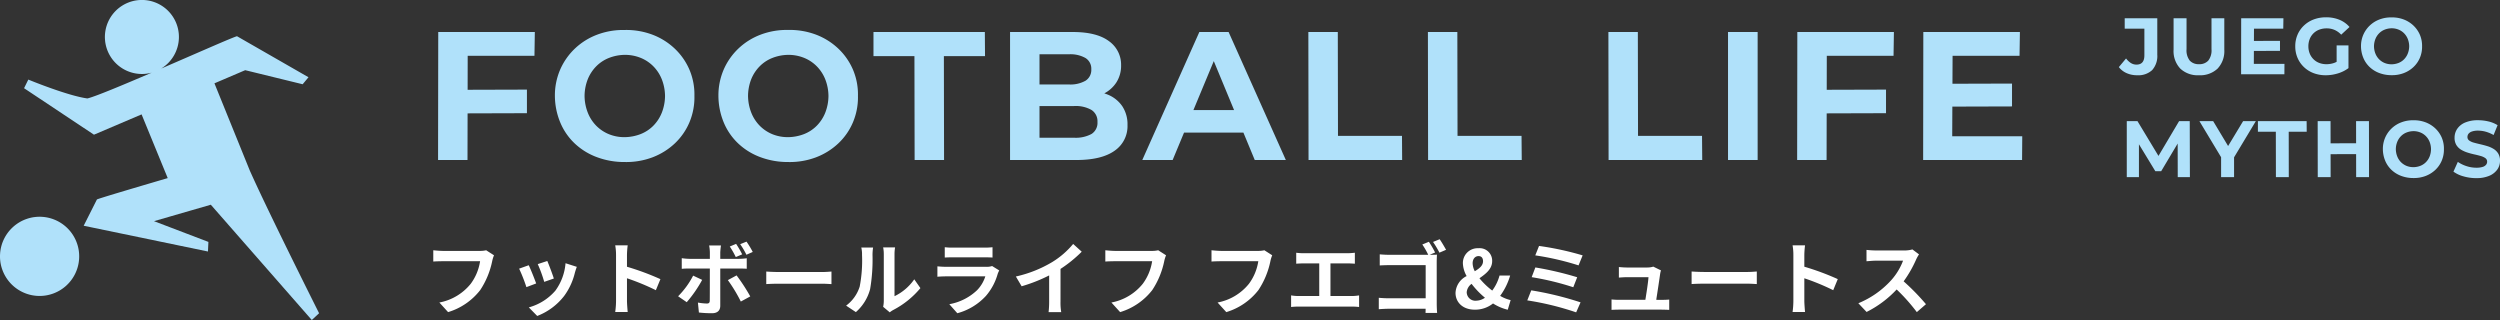 <svg xmlns="http://www.w3.org/2000/svg" xmlns:xlink="http://www.w3.org/1999/xlink" width="437.472" height="56" viewBox="0 0 437.472 56">
  <rect x="0" y="0" width="437.472" height="56" fill="#333333" stroke="none"/>
  <defs>
    <clipPath id="clip-path">
      <rect id="長方形_25232" data-name="長方形 25232" width="55.836" height="56" fill="#b0e1fa"/>
    </clipPath>
  </defs>
  <g id="グループ_35445" data-name="グループ 35445" transform="translate(-40 -22)">
    <g id="グループ_35439" data-name="グループ 35439" transform="translate(13886 22742)">
      <g id="グループ_35437" data-name="グループ 35437" transform="translate(2 -2)">
        <path id="パス_15758" data-name="パス 15758" d="M11.074-10.206a4.693,4.693,0,0,1-1.106.112H3.5c-.462,0-1.26-.07-1.68-.112v1.974c.364-.028,1.036-.056,1.666-.056H10.01A8.862,8.862,0,0,1,8.372-4.34,9.235,9.235,0,0,1,2.884-1.064L4.41.616a11.2,11.2,0,0,0,5.628-3.864,14.388,14.388,0,0,0,2.1-5.1,5.7,5.7,0,0,1,.308-.98ZM21.77-8.33,20.1-7.784a23.318,23.318,0,0,1,1.134,3.108l1.68-.588C22.722-5.908,22.036-7.728,21.77-8.33Zm3.192.392a9.435,9.435,0,0,1-1.778,4.8A9.42,9.42,0,0,1,18.536-.21l1.47,1.5A10.933,10.933,0,0,0,24.7-2.184a11.289,11.289,0,0,0,1.9-4.1c.084-.28.168-.574.336-1.022Zm-6.44.35-1.68.6a28.278,28.278,0,0,1,1.274,3.234L19.824-4.4C19.544-5.18,18.872-6.874,18.522-7.588ZM41.566-5.152a45.725,45.725,0,0,0-5.852-2.17V-9.38a15.225,15.225,0,0,1,.126-1.694H33.656A9.764,9.764,0,0,1,33.8-9.38v8.036A14.981,14.981,0,0,1,33.656.6H35.84c-.056-.56-.126-1.54-.126-1.946V-5.306A40.437,40.437,0,0,1,40.768-3.22Zm16.156-4.76a15.908,15.908,0,0,0-1.092-1.806l-1.106.448a13.629,13.629,0,0,1,1.092,1.848Zm-1.848.42a17.689,17.689,0,0,0-1.064-1.834l-1.106.462a15.222,15.222,0,0,1,1.05,1.848ZM47.292-5.768A14.589,14.589,0,0,1,44.66-2.156L46.172-1.12a21.973,21.973,0,0,0,2.7-3.906Zm8.022-1.246c.378,0,.924.014,1.358.042V-8.806a10.91,10.91,0,0,1-1.372.1H52.038v-1.12a11.349,11.349,0,0,1,.126-1.218H50.092a7.253,7.253,0,0,1,.126,1.218v1.12H46.662A10.876,10.876,0,0,1,45.3-8.82v1.862c.392-.042.938-.056,1.358-.056h3.556V-7c0,.658,0,5.1-.014,5.614-.014.364-.154.5-.518.5a9.683,9.683,0,0,1-1.554-.168L48.3.686a20.215,20.215,0,0,0,2.282.126c.994,0,1.456-.5,1.456-1.316v-6.51Zm-1.946,2.03a26.581,26.581,0,0,1,2.268,3.752l1.652-.9A32.542,32.542,0,0,0,54.894-5.81Zm6.72.7c.518-.042,1.456-.07,2.254-.07H69.86c.588,0,1.3.056,1.638.07v-2.2c-.364.028-.994.084-1.638.084H62.342c-.728,0-1.75-.042-2.254-.084Zm15.68,4.9A8.109,8.109,0,0,0,78.26-3.4a30.89,30.89,0,0,0,.42-6.02,8.929,8.929,0,0,1,.1-1.26H76.72a5.11,5.11,0,0,1,.126,1.274,24.125,24.125,0,0,1-.406,5.544A6.6,6.6,0,0,1,74.06-.518ZM81.7.658a3.569,3.569,0,0,1,.616-.42,15.415,15.415,0,0,0,4.746-3.822l-1.078-1.54A8.865,8.865,0,0,1,82.53-2.17V-9.492a7.109,7.109,0,0,1,.1-1.218H80.542a6.207,6.207,0,0,1,.112,1.2v8.162a5.327,5.327,0,0,1-.112,1.036ZM99.61-7.448a2.953,2.953,0,0,1-1.022.14h-6.93c-.434,0-1.036-.028-1.624-.084v1.82c.588-.056,1.288-.07,1.624-.07H98.42A6.074,6.074,0,0,1,96.978-3.22,9.435,9.435,0,0,1,92.12-.77L93.52.812a10.483,10.483,0,0,0,5-3.024A10.061,10.061,0,0,0,100.59-6.09a5.187,5.187,0,0,1,.266-.588ZM91.322-8.932c.406-.028,1.008-.042,1.456-.042H98.14c.5,0,1.162.014,1.54.042v-1.806a13.2,13.2,0,0,1-1.512.07h-5.39a11.8,11.8,0,0,1-1.456-.07ZM111.58-6.944a22.875,22.875,0,0,0,3.71-3.01l-1.5-1.358a14.776,14.776,0,0,1-3.654,3.164,21.508,21.508,0,0,1-6.37,2.534l1.008,1.708a27.372,27.372,0,0,0,4.816-1.9v4.592a15.679,15.679,0,0,1-.1,1.834h2.212a9.625,9.625,0,0,1-.126-1.834Zm17.094-3.262a4.693,4.693,0,0,1-1.106.112H121.1c-.462,0-1.26-.07-1.68-.112v1.974c.364-.028,1.036-.056,1.666-.056h6.524a8.862,8.862,0,0,1-1.638,3.948,9.235,9.235,0,0,1-5.488,3.276L122.01.616a11.2,11.2,0,0,0,5.628-3.864,14.388,14.388,0,0,0,2.1-5.1,5.7,5.7,0,0,1,.308-.98Zm18.578,0a4.693,4.693,0,0,1-1.106.112h-6.468c-.462,0-1.26-.07-1.68-.112v1.974c.364-.028,1.036-.056,1.666-.056h6.524A8.862,8.862,0,0,1,144.55-4.34a9.235,9.235,0,0,1-5.488,3.276l1.526,1.68a11.2,11.2,0,0,0,5.628-3.864,14.388,14.388,0,0,0,2.1-5.1,5.7,5.7,0,0,1,.308-.98ZM158.816-2.2V-7.91h2.954c.406,0,.9.028,1.316.056V-9.772c-.406.042-.9.084-1.316.084h-7.616a10.277,10.277,0,0,1-1.33-.084v1.918c.35-.028.952-.056,1.33-.056h2.7V-2.2H153.3a7.56,7.56,0,0,1-1.372-.112V-.28A11.7,11.7,0,0,1,153.3-.35h9.226a10.855,10.855,0,0,1,1.3.07V-2.31a8.2,8.2,0,0,1-1.3.112Zm18.592-5.95c0-.406.028-.966.042-1.288-.238.014-.812.028-1.218.028h-.07l.966-.406a17.134,17.134,0,0,0-1.092-1.876l-1.148.476a12.621,12.621,0,0,1,1.036,1.806h-6.748c-.49,0-1.2-.028-1.736-.084v1.946c.392-.028,1.148-.056,1.736-.056h6.3v5.8h-6.468c-.63,0-1.26-.042-1.736-.084v2c.462-.042,1.246-.084,1.792-.084h6.4c0,.252,0,.5-.014.728h2.03c-.042-.42-.07-1.162-.07-1.652Zm-.644-3.514a16.6,16.6,0,0,1,1.12,1.876l1.162-.5c-.266-.49-.77-1.344-1.12-1.848Zm5.894,8.792a1.991,1.991,0,0,1,.854-1.456A14.665,14.665,0,0,0,185.85-1.9a2.807,2.807,0,0,1-1.512.518A1.515,1.515,0,0,1,182.658-2.87Zm1.036-5.054c0-.77.434-1.26,1.036-1.26.546,0,.784.378.784.9,0,.756-.63,1.26-1.442,1.75A3.23,3.23,0,0,1,183.694-7.924Zm6.65,6.44a6.291,6.291,0,0,1-1.834-.742,11.386,11.386,0,0,0,1.75-3.556H188.4a7.813,7.813,0,0,1-1.274,2.632,13.115,13.115,0,0,1-2.24-2.156c1.106-.77,2.226-1.624,2.226-3a2.19,2.19,0,0,0-2.408-2.254,2.582,2.582,0,0,0-2.716,2.632,4.889,4.889,0,0,0,.658,2.24,3.438,3.438,0,0,0-1.946,2.94c0,1.61,1.218,2.94,3.388,2.94A5.013,5.013,0,0,0,187.264-.9,8.366,8.366,0,0,0,189.84.2Zm4.97-9.478-.658,1.652a48.029,48.029,0,0,1,7.574,1.75l.714-1.75A51.126,51.126,0,0,0,195.314-10.962ZM194.67-7.2,194.026-5.5a48.674,48.674,0,0,1,7.28,1.764l.686-1.75A57.713,57.713,0,0,0,194.67-7.2Zm-.714,4-.7,1.764A49.948,49.948,0,0,1,201.81.658l.77-1.75A56.351,56.351,0,0,0,193.956-3.192Zm21.868,1.666c.21-1.33.574-3.738.686-4.564a3.9,3.9,0,0,1,.14-.588l-1.344-.658a3.322,3.322,0,0,1-1.05.154h-3.584c-.378,0-1.022-.042-1.386-.084v1.848c.406-.028.952-.07,1.4-.07h3.78c-.042.784-.35,2.772-.546,3.962h-4.536A13.449,13.449,0,0,1,208-1.6V.224c.532-.028.882-.042,1.386-.042h7.378c.364,0,1.05.028,1.33.042V-1.582c-.364.042-1.008.056-1.372.056Zm6.188-2.758c.518-.042,1.456-.07,2.254-.07h7.518c.588,0,1.3.056,1.638.07v-2.2c-.364.028-.994.084-1.638.084h-7.518c-.728,0-1.75-.042-2.254-.084Zm25.578-.868a45.724,45.724,0,0,0-5.852-2.17V-9.38a15.225,15.225,0,0,1,.126-1.694H239.68a9.764,9.764,0,0,1,.14,1.694v8.036A14.981,14.981,0,0,1,239.68.6h2.184c-.056-.56-.126-1.54-.126-1.946V-5.306a40.437,40.437,0,0,1,5.054,2.086Zm13.062-5.194a5.054,5.054,0,0,1-1.456.182h-4.928a15.641,15.641,0,0,1-1.652-.1v1.988c.294-.014,1.064-.1,1.652-.1h4.746a10.847,10.847,0,0,1-2.086,3.43,15.861,15.861,0,0,1-5.74,4.018L252.63.588a18.441,18.441,0,0,0,5.264-3.934A31.925,31.925,0,0,1,261.422.616l1.6-1.386a39.354,39.354,0,0,0-3.906-4,20.581,20.581,0,0,0,2.2-3.85,6.616,6.616,0,0,1,.49-.868Z" transform="translate(-13774 -22664)" fill="#fff"/>
        <g id="グループ_35436" data-name="グループ 35436" transform="translate(-4)">
          <path id="パス_15757" data-name="パス 15757" d="M7.424-12.288l10.784-.032v4.128L7.456-8.16ZM7.808,0H2.656l.032-22.4h16.9l-.064,4.16H7.84ZM35.3.352A13.666,13.666,0,0,1,30.448-.5a11.42,11.42,0,0,1-3.9-2.416,10.671,10.671,0,0,1-2.528-3.7A12.323,12.323,0,0,1,23.1-11.2a11.385,11.385,0,0,1,.912-4.592,11.319,11.319,0,0,1,2.56-3.68,11.528,11.528,0,0,1,3.888-2.448,12.863,12.863,0,0,1,4.832-.832,13.023,13.023,0,0,1,4.912.832,11.694,11.694,0,0,1,3.872,2.432,11.142,11.142,0,0,1,2.56,3.664,11.107,11.107,0,0,1,.88,4.624,11.241,11.241,0,0,1-.88,4.624A10.884,10.884,0,0,1,44.08-2.9,11.829,11.829,0,0,1,40.208-.48,13.023,13.023,0,0,1,35.3.352ZM35.3-4a7.971,7.971,0,0,0,2.816-.544,6.431,6.431,0,0,0,2.224-1.472,6.846,6.846,0,0,0,1.472-2.272,8.18,8.18,0,0,0,.56-2.912,8.18,8.18,0,0,0-.56-2.912,6.846,6.846,0,0,0-1.472-2.272,6.626,6.626,0,0,0-2.224-1.488A7.315,7.315,0,0,0,35.3-18.4a7.805,7.805,0,0,0-2.752.544,6.431,6.431,0,0,0-2.224,1.472,6.886,6.886,0,0,0-1.472,2.256,8.131,8.131,0,0,0-.56,2.928,8.231,8.231,0,0,0,.56,2.9A6.809,6.809,0,0,0,30.32-6.016a6.667,6.667,0,0,0,2.208,1.488A7.111,7.111,0,0,0,35.3-4ZM63.9.352A13.666,13.666,0,0,1,59.056-.5a11.42,11.42,0,0,1-3.9-2.416,10.671,10.671,0,0,1-2.528-3.7,12.323,12.323,0,0,1-.912-4.592,11.385,11.385,0,0,1,.912-4.592,11.319,11.319,0,0,1,2.56-3.68,11.528,11.528,0,0,1,3.888-2.448,12.863,12.863,0,0,1,4.832-.832,13.023,13.023,0,0,1,4.912.832,11.694,11.694,0,0,1,3.872,2.432,11.142,11.142,0,0,1,2.56,3.664,11.107,11.107,0,0,1,.88,4.624,11.241,11.241,0,0,1-.88,4.624,10.885,10.885,0,0,1-2.56,3.68A11.829,11.829,0,0,1,68.816-.48,13.023,13.023,0,0,1,63.9.352ZM63.9-4a7.971,7.971,0,0,0,2.816-.544,6.431,6.431,0,0,0,2.224-1.472,6.846,6.846,0,0,0,1.472-2.272,8.18,8.18,0,0,0,.56-2.912,8.18,8.18,0,0,0-.56-2.912,6.846,6.846,0,0,0-1.472-2.272,6.626,6.626,0,0,0-2.224-1.488A7.315,7.315,0,0,0,63.9-18.4a7.805,7.805,0,0,0-2.752.544,6.431,6.431,0,0,0-2.224,1.472,6.886,6.886,0,0,0-1.472,2.256A8.131,8.131,0,0,0,56.9-11.2a8.231,8.231,0,0,0,.56,2.9,6.809,6.809,0,0,0,1.472,2.288,6.667,6.667,0,0,0,2.208,1.488A7.111,7.111,0,0,0,63.9-4ZM86.048,0l-.032-18.176H78.848V-22.4H98.336l.032,4.224h-7.2L91.2,0Zm16.7,0V-22.4H113.7q4.224,0,6.352,1.6a5.032,5.032,0,0,1,2.128,4.224,5.38,5.38,0,0,1-.864,3.056,5.659,5.659,0,0,1-2.368,2,8.065,8.065,0,0,1-3.456.7l.608-1.312a9.567,9.567,0,0,1,3.744.688,5.628,5.628,0,0,1,2.544,2.032,5.733,5.733,0,0,1,.912,3.3,5.208,5.208,0,0,1-2.272,4.5Q118.752,0,114.336,0ZM107.9-3.9h6.048a5.783,5.783,0,0,0,3.056-.656,2.294,2.294,0,0,0,1.04-2.1,2.341,2.341,0,0,0-1.04-2.1,5.564,5.564,0,0,0-3.056-.688H107.52v-3.776h5.536a5.316,5.316,0,0,0,2.9-.656,2.222,2.222,0,0,0,1.008-2,2.192,2.192,0,0,0-1.008-1.968,5.316,5.316,0,0,0-2.9-.656H107.9ZM125.888,0l9.984-22.4h5.12L151.008,0h-5.44l-8.192-19.776h2.048L131.2,0Zm4.992-4.8,1.376-3.936h11.52L145.184-4.8Zm24.1,4.8-.032-22.4H160.1l.032,18.176h11.2L171.36,0ZM175.9,0l-.032-22.4h5.152l.032,18.176h11.2L192.288,0Zm31.584,0-.032-22.4h5.152l.032,18.176h11.2L223.872,0Zm20.9,0V-22.4h5.184V0Zm16.864-12.288,10.784-.032v4.128L245.28-8.16ZM245.632,0H240.48l.032-22.4h16.9l-.064,4.16h-11.68Zm21.632-13.344,10.816-.032v4L267.3-9.344Zm.352,9.184h12.256L279.84,0H262.528l.032-22.4h16.9l-.064,4.16H267.68Z" transform="translate(-13770 -22690)" fill="#b0e1fa"/>
          <g id="グループ_35435" data-name="グループ 35435" transform="translate(59)">
            <g id="グループ_35418" data-name="グループ 35418" transform="translate(449 -108.697)">
              <path id="パス_15760" data-name="パス 15760" d="M2.968.168A4.44,4.44,0,0,1,1.141-.2,3.493,3.493,0,0,1-.224-1.26l1.26-1.512a3.184,3.184,0,0,0,.854.805,1.823,1.823,0,0,0,.966.273q1.386,0,1.386-1.624V-7.98H.8V-9.8H6.5v6.356A3.693,3.693,0,0,1,5.6-.728,3.568,3.568,0,0,1,2.968.168Zm10.822,0A4.44,4.44,0,0,1,10.528-.994,4.458,4.458,0,0,1,9.352-4.312V-9.8H11.62v5.4a2.907,2.907,0,0,0,.574,2.016,2.092,2.092,0,0,0,1.61.616,2.092,2.092,0,0,0,1.61-.616A2.907,2.907,0,0,0,15.988-4.4V-9.8h2.24v5.488A4.458,4.458,0,0,1,17.052-.994,4.44,4.44,0,0,1,13.79.168Zm9.45-6.006,4.732-.014V-4.1l-4.718.014Zm.154,4.018h5.362L28.742,0H21.168l.014-9.8h7.392l-.028,1.82H23.422ZM35.994.168A5.946,5.946,0,0,1,33.859-.2,5.025,5.025,0,0,1,32.165-1.26a4.855,4.855,0,0,1-1.12-1.61,5.067,5.067,0,0,1-.4-2.03,5.067,5.067,0,0,1,.4-2.03,4.807,4.807,0,0,1,1.127-1.61A5.087,5.087,0,0,1,33.88-9.6a6.044,6.044,0,0,1,2.156-.371,6.052,6.052,0,0,1,2.345.434,4.644,4.644,0,0,1,1.757,1.26L38.682-6.93a3.553,3.553,0,0,0-1.162-.833,3.413,3.413,0,0,0-1.372-.273,3.631,3.631,0,0,0-1.3.224,2.9,2.9,0,0,0-1.015.644,2.891,2.891,0,0,0-.658.994A3.384,3.384,0,0,0,32.942-4.9a3.345,3.345,0,0,0,.231,1.26,2.965,2.965,0,0,0,.658,1,2.865,2.865,0,0,0,1.008.651,3.533,3.533,0,0,0,1.281.224,4.032,4.032,0,0,0,1.309-.217,3.778,3.778,0,0,0,1.239-.735l1.288,1.638A5.907,5.907,0,0,1,38.1-.154,7.2,7.2,0,0,1,35.994.168Zm1.89-1.54V-5.054h2.072v3.976Zm9.6,1.526a5.979,5.979,0,0,1-2.121-.371,5,5,0,0,1-1.708-1.057,4.669,4.669,0,0,1-1.106-1.617,5.391,5.391,0,0,1-.4-2.009,4.981,4.981,0,0,1,.4-2.009,4.952,4.952,0,0,1,1.12-1.61,5.043,5.043,0,0,1,1.7-1.071,5.628,5.628,0,0,1,2.114-.364,5.7,5.7,0,0,1,2.149.364,5.116,5.116,0,0,1,1.694,1.064,4.875,4.875,0,0,1,1.12,1.6A4.859,4.859,0,0,1,52.836-4.9a4.918,4.918,0,0,1-.385,2.023,4.762,4.762,0,0,1-1.12,1.61A5.175,5.175,0,0,1,49.637-.21,5.7,5.7,0,0,1,47.488.154Zm0-1.9a3.487,3.487,0,0,0,1.232-.238,2.814,2.814,0,0,0,.973-.644,3,3,0,0,0,.644-.994A3.579,3.579,0,0,0,50.582-4.9a3.579,3.579,0,0,0-.245-1.274,3,3,0,0,0-.644-.994,2.9,2.9,0,0,0-.973-.651,3.2,3.2,0,0,0-1.232-.231,3.415,3.415,0,0,0-1.2.238,2.814,2.814,0,0,0-.973.644,3.013,3.013,0,0,0-.644.987A3.557,3.557,0,0,0,44.422-4.9a3.6,3.6,0,0,0,.245,1.267,2.979,2.979,0,0,0,.644,1,2.917,2.917,0,0,0,.966.651A3.111,3.111,0,0,0,47.488-1.75Z" transform="translate(-13981 -22596.303)" fill="#b0e1fa"/>
            </g>
            <g id="グループ_35434" data-name="グループ 35434" transform="translate(449 -85.697)">
              <path id="パス_15759" data-name="パス 15759" d="M1.162,0V-9.8H3.038L7.21-2.884H6.216l4.1-6.916H12.18L12.208,0H10.08l-.014-6.538h.392l-3.276,5.5H6.16l-3.346-5.5H3.29V0ZM17.668,0V-4l.518,1.372L13.874-9.8h2.408l3.3,5.5H18.2l3.318-5.5h2.226L19.432-2.632,19.936-4V0Zm9.59,0-.014-7.952H24.108V-9.8h8.526l.014,1.848H29.5L29.512,0ZM41.286-9.8H43.54L43.554,0H41.3ZM36.834,0H34.58l-.014-9.8H36.82Zm4.634-4.032-4.8.014-.014-1.9,4.8-.014ZM51.31.154a5.979,5.979,0,0,1-2.121-.371,5,5,0,0,1-1.708-1.057,4.669,4.669,0,0,1-1.106-1.617,5.391,5.391,0,0,1-.4-2.009,4.981,4.981,0,0,1,.4-2.009,4.952,4.952,0,0,1,1.12-1.61A5.043,5.043,0,0,1,49.2-9.59a5.628,5.628,0,0,1,2.114-.364,5.7,5.7,0,0,1,2.149.364,5.116,5.116,0,0,1,1.694,1.064,4.875,4.875,0,0,1,1.12,1.6A4.859,4.859,0,0,1,56.658-4.9a4.918,4.918,0,0,1-.385,2.023,4.762,4.762,0,0,1-1.12,1.61A5.175,5.175,0,0,1,53.459-.21,5.7,5.7,0,0,1,51.31.154Zm0-1.9a3.487,3.487,0,0,0,1.232-.238,2.814,2.814,0,0,0,.973-.644,3,3,0,0,0,.644-.994A3.578,3.578,0,0,0,54.4-4.9a3.578,3.578,0,0,0-.245-1.274,3,3,0,0,0-.644-.994,2.9,2.9,0,0,0-.973-.651A3.2,3.2,0,0,0,51.31-8.05a3.415,3.415,0,0,0-1.2.238,2.814,2.814,0,0,0-.973.644,3.012,3.012,0,0,0-.644.987A3.557,3.557,0,0,0,48.244-4.9a3.6,3.6,0,0,0,.245,1.267,2.979,2.979,0,0,0,.644,1,2.917,2.917,0,0,0,.966.651A3.111,3.111,0,0,0,51.31-1.75Zm11,1.918A8,8,0,0,1,60.06-.147a5.274,5.274,0,0,1-1.736-.819l.77-1.708a5.626,5.626,0,0,0,1.491.735,5.479,5.479,0,0,0,1.743.287,3.63,3.63,0,0,0,1.085-.133,1.27,1.27,0,0,0,.609-.371.834.834,0,0,0,.2-.546.738.738,0,0,0-.308-.623A2.529,2.529,0,0,0,63.1-3.7q-.5-.147-1.113-.28t-1.218-.329a5.152,5.152,0,0,1-1.113-.5,2.477,2.477,0,0,1-.819-.812,2.394,2.394,0,0,1-.315-1.288,2.734,2.734,0,0,1,.455-1.533,3.113,3.113,0,0,1,1.372-1.106,5.617,5.617,0,0,1,2.3-.413,7.7,7.7,0,0,1,1.82.217,5.245,5.245,0,0,1,1.582.651l-.7,1.722a5.957,5.957,0,0,0-1.372-.581,5.047,5.047,0,0,0-1.344-.189,3.179,3.179,0,0,0-1.078.154,1.271,1.271,0,0,0-.6.4.925.925,0,0,0-.182.567.725.725,0,0,0,.308.609,2.432,2.432,0,0,0,.812.371q.5.14,1.113.28t1.218.322a4.709,4.709,0,0,1,1.113.49,2.477,2.477,0,0,1,.819.812,2.365,2.365,0,0,1,.315,1.274,2.649,2.649,0,0,1-.462,1.512A3.227,3.227,0,0,1,64.631-.252,5.575,5.575,0,0,1,62.314.168Z" transform="translate(-13981 -22601.303)" fill="#b0e1fa"/>
            </g>
          </g>
        </g>
      </g>
      <g id="グループ_35421" data-name="グループ 35421" transform="translate(-13846 -22720)">
        <g id="グループ_35420" data-name="グループ 35420" clip-path="url(#clip-path)">
          <path id="パス_15752" data-name="パス 15752" d="M7.384,133.6a6.929,6.929,0,1,0,6.459,7.368A6.93,6.93,0,0,0,7.384,133.6" transform="translate(0 -95.655)" fill="#b0e1fa"/>
          <path id="パス_15753" data-name="パス 15753" d="M65.179,56l1.275-1.188s-8.891-17.7-12.129-24.979L48.142,14.58l5.383-2.3,10.053,2.462L64.6,13.516,52.089,6.336c-.638.142-6.96,2.938-13.274,5.666a6.476,6.476,0,1,0-1.654.713c-5.127,2.2-9.915,4.2-11.249,4.511-3.473-.465-10.341-3.3-10.341-3.3l-.744,1.507L27.06,23.569l8.333-3.553,4.573,11.149C33.465,33.072,28,34.7,27.58,34.9l-2.32,4.6L47.007,44.01l.078-1.679L37.567,38.7l9.941-2.878Z" transform="translate(-10.617 0.001)" fill="#b0e1fa"/>
        </g>
      </g>
    </g>
  </g>
</svg>
